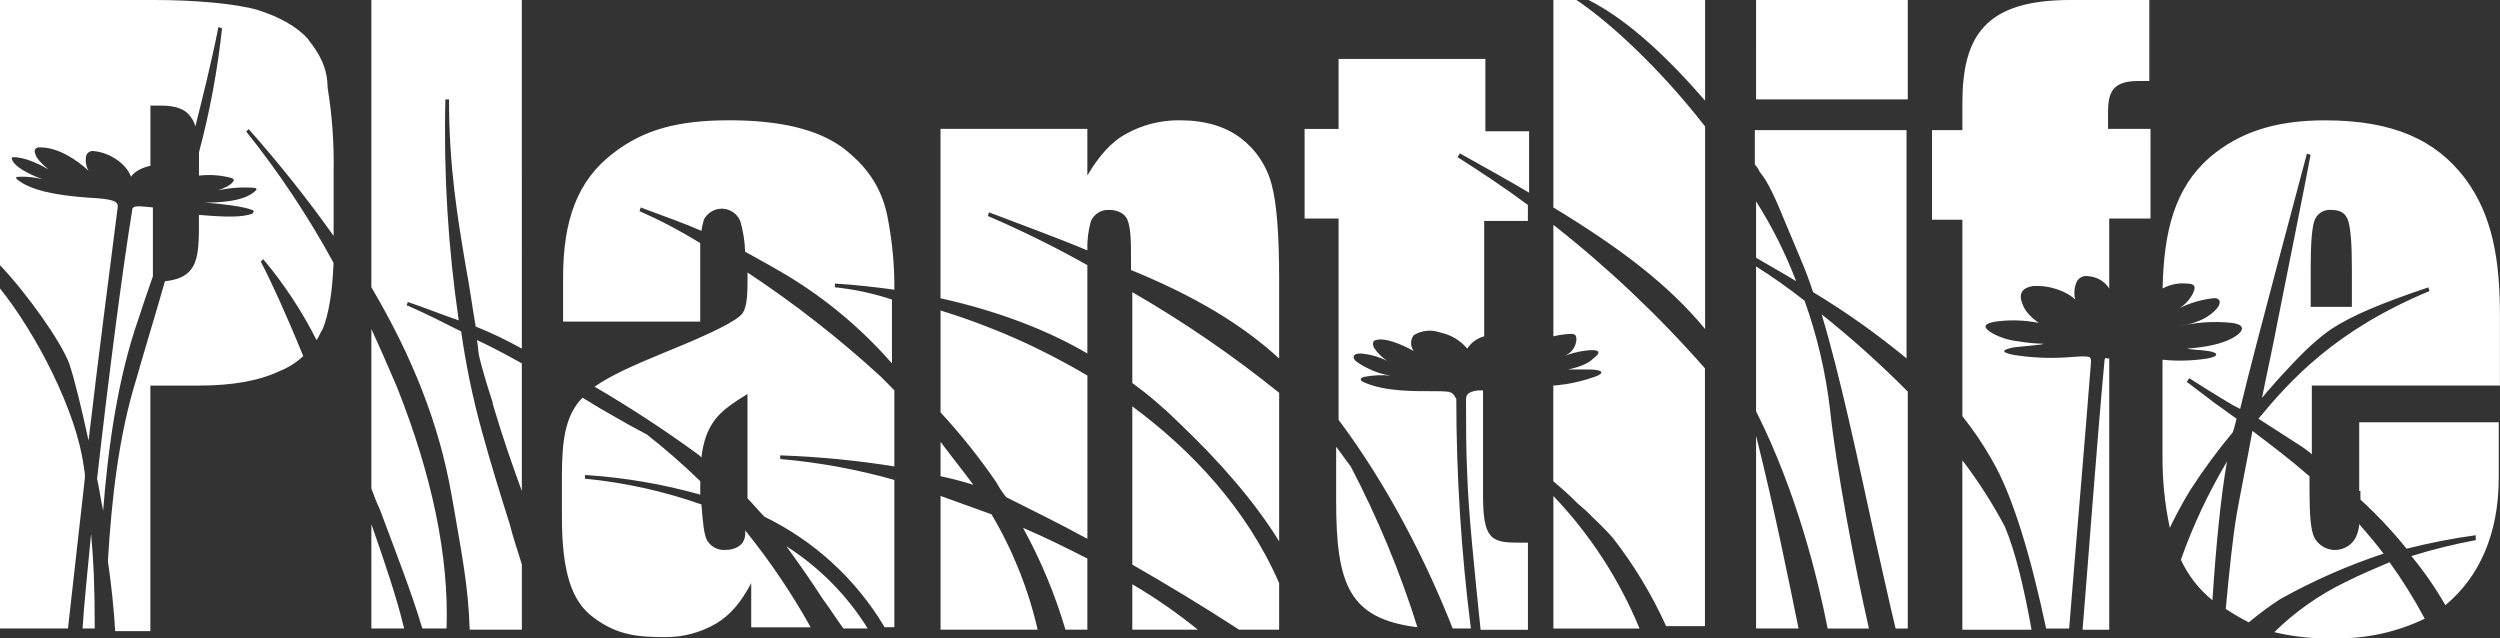 <?xml version="1.0" encoding="UTF-8"?><svg id="uuid-be52cb42-4af4-4fcf-9084-3b80c0a57f36" xmlns="http://www.w3.org/2000/svg" width="545.15" height="139.21" viewBox="0 0 545.15 139.21"><rect x="0" y="0" width="545.15" height="139.21" fill="#333333" stroke="none"/><defs><style>.uuid-6ee5d0a2-84c4-49bb-9138-d5d2318874dc{fill:#fff;}</style></defs><path id="uuid-5692bfad-4ed8-4dde-abb7-45533fcd33bf" class="uuid-6ee5d0a2-84c4-49bb-9138-d5d2318874dc" d="M232.35,137.31h4.76v-15.52c-4.23-2.14-9-4.55-14.03-6.69,3.88,7.05,6.98,14.5,9.26,22.22Zm14.56,0h14.29c-4.5-3.66-9.28-6.97-14.29-9.9v9.9Zm0-53.8c3.66,2.68,7.11,5.63,10.32,8.83,9,8.57,16.41,17.13,21.7,25.7v-32.39c-10.09-8.13-20.8-15.47-32.02-21.95v19.81Zm-41.81,24.62v29.18h21.17c-2.03-8.86-5.42-17.34-10.06-25.16l-11.12-4.01Zm41.81-19.54v34.53c7.94,4.55,15.88,9.37,23.29,14.19h8.73v-10.17c-7.15-16.33-19.05-28.91-32.02-38.54Zm-41.81,7.76v7.5c2.41,.5,4.8,1.12,7.15,1.87-2.38-3.21-4.76-6.16-7.15-9.37h0Zm14.29,12.05c5.29,2.68,11.38,5.62,17.73,9.1v-35.6c-10.07-5.99-20.82-10.75-32.02-14.19v22.22c4.42,4.78,8.49,9.88,12.17,15.26,.61,1.13,1.32,2.2,2.12,3.21h0Zm59.54-30.25v-17.4c0-9.64-.53-16.33-1.59-20.34-1-4.04-3.33-7.62-6.62-10.17-3.44-2.68-7.94-4.01-13.5-4.01-4.07-.04-8.08,.97-11.64,2.94-3.44,1.87-6.09,5.09-8.47,9.1v-10.17h-32.02v36.94c13.23,2.94,23.82,7.23,32.02,12.04v-19.27c-7.04-3.95-14.28-7.53-21.7-10.71l.26-.8c7.67,2.94,15.08,5.62,21.44,8.3-.07-2.17,.2-4.34,.79-6.42,.7-1.55,2.28-2.51,3.97-2.41,1.85,0,3.44,.8,3.97,2.14,.79,1.87,.79,5.09,.79,9.1v1.87c13.76,5.62,24.08,11.77,32.28,19.27h0ZM416.01,0h-33.08V21.68h33.08V0Zm-33.08,137.05h9.26c-2.12-10.44-5.29-26.23-9.26-42.02v42.02Zm6.35-88.6l3.7,8.83c.79,1.87,1.59,4.02,2.38,6.42,7.14,4.31,13.95,9.14,20.38,14.45V28.37h-33.08v7.5c.44,.47,.8,1.01,1.06,1.61,1.86,2.14,3.71,6.43,5.56,10.97h0Zm19.32,67.72c1.85,8.03,3.44,15.53,4.76,20.88h2.65v-51.66c-5.93-5.98-12.21-11.61-18.79-16.86,3.97,13.12,7.94,31.85,11.38,47.64h0Zm-25.67-72.27v12.31c3.18,1.87,6.09,3.48,8.73,5.09-2.32-6.08-5.25-11.91-8.73-17.4Zm10.58,21.68c-3.4-2.68-6.93-5.18-10.58-7.49v31.58c9,17.93,13.5,36.67,15.61,47.38h9c-3.18-13.92-7.14-35.07-8.47-47.65-.94-8.13-2.81-16.12-5.56-23.82h0Zm34.4,34.8v36.94h15.09c-1.59-8.83-3.44-16.86-5.82-22.48-2.68-5.07-5.78-9.91-9.26-14.46h0Zm-89.18,36.68h18.79c-4.42-10.72-10.79-20.52-18.79-28.91v28.91Zm33.08-115.1V0h-25.4c9,4.55,17.99,13.38,25.4,21.95h0ZM343.76,0h-5.03V45.24c14.55,8.83,25.14,16.86,33.08,26.5V27.57c-10.85-13.92-21.97-23.55-28.05-27.57ZM33.34,60.22v-14.99c-2.91-.27-4.5-.53-4.5,.53-2.12,12.85-5.29,37.47-7.67,58.62,.53,2.41,.79,4.55,1.32,6.96,1.06-13.65,3.18-28.91,7.68-41.75,1.06-3.21,2.12-6.42,3.18-9.37Zm-15.34,76.82h2.65v-.8c0-8.57-.26-14.19-.79-19.81-.8,8.29-1.59,16.06-1.85,20.61ZM67.22,8.56c-2.38-2.68-6.09-4.82-11.12-6.42-4.76-1.34-13.49-2.14-22.49-2.14H0V57.82c6.09,6.42,13.23,16.6,15.08,21.41,1.32,4.01,2.65,9.64,4.23,16.86,2.12-18.2,4.76-38.28,6.35-50.86,.26-1.61-1.85-1.87-6.62-2.14-7.14-.54-12.44-1.61-15.35-4.01-.27-.27-.27-.53,.27-.53,1.78-.09,3.57,.09,5.29,.53h0c-2.91-1.07-6.08-2.68-6.61-4.28-.26-.27,0-.53,.26-.53,2.65,0,5.82,1.61,7.67,2.68h0c-1.58-1.34-2.65-2.41-2.91-3.48-.26-.8,0-1.34,1.06-1.34,3.97,0,7.94,2.68,10.59,5.09h0c-.56-.97-.75-2.11-.53-3.21,.19-.71,.86-1.16,1.59-1.07,3.44,.27,7.15,2.68,8.2,5.62,.26-.53,1.59-1.87,4.23-2.41v-13.12h2.39c3.18,0,5.29,.8,6.35,2.41,.51,.63,.87,1.36,1.06,2.14,1.59-6.42,3.44-13.65,5.03-21.68l.79,.27c-.98,9.13-2.66,18.17-5.03,27.04v5.09c2.39-.29,4.82-.11,7.15,.53,.53,.27,.53,.53,.26,.8-.53,.8-1.85,1.34-3.18,1.87h0c2.61-.57,5.28-.75,7.94-.53,.26,0,.53,.27,.26,.53-1.06,1.07-3.44,2.68-11.12,2.68h0c3.7,.27,8.2,.8,10.32,1.61,.53,.27,.26,.53,0,.8-2.12,.8-5.56,.8-11.64,.27v2.41c0,4.82-.26,7.76-1.85,9.64-1.06,1.34-2.91,2.15-5.56,2.42-2.38,8.3-4.76,16.06-6.35,21.68-3.7,12.04-5.29,25.7-6.09,39.35,.79,5.35,1.32,10.71,1.59,15.26h7.67v-53.54h10.58c7.41,0,13.23-1.07,17.73-3.21,1.86-.75,3.56-1.84,5.03-3.21-3.7-9.1-7.15-16.6-9.26-20.61l.53-.53c4.55,5.42,8.46,11.35,11.64,17.66,.53-.8,.79-1.61,1.32-2.41,1.32-3.21,2.12-8.03,2.38-14.45-5.5-10.09-11.87-19.67-19.05-28.64l.53-.53c6.59,7.42,12.78,15.2,18.53,23.29v-13.92c.12-6.19-.32-12.37-1.32-18.47,0-4.28-1.85-7.49-4.23-10.44ZM18.26,101.71c-1.59-12.04-10.32-28.91-18.26-38.81v74.14H14.82l3.7-32.92c0-.81-.09-1.62-.26-2.41Zm62.72-29.98v34.8c.53,1.34,1.06,2.94,1.85,4.55,3.18,8.57,6.88,17.93,9.26,25.96h5.29c.53-15.79-3.18-33.46-10.85-52.73-1.85-4.29-3.7-8.57-5.56-12.58Zm26.46,16.07v.27c2.38,8.03,4.5,13.92,6.35,19v-27.84c-2.91-1.61-6.35-3.48-9.79-5.09,.26,1.34,.26,2.68,.53,3.75s1.06,4.28,2.91,9.91Zm-26.46-25.17c9,15.26,14.82,29.98,17.47,45.24l.53,2.94c1.59,9.37,3.18,17.13,3.44,26.5h11.38v-14.19c-.79-2.68-1.85-5.62-2.65-8.83-1.85-5.89-3.97-12.58-6.09-20.34-1.96-7.12-3.47-14.37-4.5-21.68-3.7-1.87-7.41-3.75-11.64-5.62h-.26l.26-.8c3.97,1.34,7.94,2.94,11.11,4.01-2.33-15.95-3.31-32.07-2.91-48.18h.79c0,14.72,1.85,25.7,3.7,36.67,.79,4.01,1.32,8.3,2.12,12.85,3.45,1.39,6.81,3,10.06,4.82V0h-32.81V62.63Zm0,74.41h7.14c-1.59-6.69-4.23-14.45-7.14-22.75v22.75Zm81.24-19.27c-.53,1.34-2.12,2.14-3.97,2.14-1.78,.17-3.47-.79-4.23-2.41-.53-1.34-.79-3.75-1.06-7.5-8.21-2.89-16.74-4.78-25.4-5.62v-.8c8.51,.53,16.94,1.97,25.14,4.28v-2.94c-3.7-3.59-7.58-6.99-11.64-10.17l-3.97-2.14-6.09-3.48-3.97-2.41-.53,.54c-3.18,3.75-3.97,8.57-3.97,16.6v8.83c0,12.04,2.12,18.47,6.88,21.95,5.29,4.01,10.06,4.28,15.61,4.28,3.9,.04,7.75-.97,11.12-2.94,3.18-1.87,5.56-4.82,7.67-8.83v9.64h12.97c-4.15-7.44-8.94-14.52-14.29-21.15,.08,.72,0,1.45-.26,2.13h0Zm9.26,1.34c2.12,2.94,4.23,5.89,6.35,9.1l1.59,2.41c1.59,2.14,2.91,4.28,4.5,6.42h5.29c-4.5-7.23-10.56-13.35-17.73-17.93h0Zm-8.47-59.69c0,4.28,0,7.23-1.06,8.83s-6.35,4.28-16.94,8.57c-7.15,2.94-11.91,5.09-15.35,7.5,7.74,4.53,15.25,9.44,22.49,14.72,0,0,.79,.54,.79,.8,.17-1.64,.52-3.26,1.06-4.82,1.59-4.01,3.7-5.89,9-9.1v22.75c1.32,1.34,2.38,2.68,3.7,4.01,10.9,5.29,20.01,13.67,26.2,24.09h2.12v-32.12c-8.13-2.3-16.46-3.83-24.88-4.55v-.8c8.33,.28,16.64,1.09,24.88,2.41v-16.6l-2.91-2.94c-9.09-8.34-18.82-15.95-29.11-22.75h0Zm19.05,3.21v-.8c4.5,.27,9,.8,12.97,1.34,.04-5.48-.5-10.95-1.59-16.33-1.32-6.16-4.5-10.71-9.79-14.72-5.56-4.01-13.76-5.89-24.61-5.89s-18.52,1.87-25.4,7.23c-7.67,5.89-10.85,14.45-10.85,27.03v9.64h29.9v-17.13c-4.25-2.62-8.67-4.95-13.23-6.96l.26-.8c5.03,1.87,9.53,3.48,13.23,5.09,.12-.81,.3-1.62,.53-2.41,1.09-2.16,3.71-3.03,5.87-1.94,.93,.47,1.66,1.25,2.07,2.21,.64,2.18,.99,4.43,1.06,6.69,2.91,1.61,5.82,3.21,9,5.09,8.63,5.19,16.39,11.69,23.02,19.27v-13.92c-4.04-1.35-8.21-2.24-12.44-2.68h0Zm109.3,34.8v11.78c0,18.47,2.91,25.7,17.73,27.57-3.8-12.1-8.67-23.83-14.55-35.07-1.06-1.34-2.12-2.95-3.18-4.29h0Zm47.37-48.44v24.35c1.21-.29,2.45-.47,3.7-.54,1.32,0,1.32,.54,1.32,1.34-.13,1.58-1.16,2.93-2.65,3.48h0c1.29-.48,2.62-.84,3.97-1.07,3.44-.54,4.5,0,2.38,1.61-1.06,1.07-2.91,1.87-5.56,2.41h4.5c3.18,0,3.7,.8,1.32,1.61-2.06,.72-4.19,1.26-6.35,1.61-.53,0-1.59,.27-2.65,.27v20.88c1.59,1.34,3.44,2.94,5.29,4.82l1.85,1.61c1.85,1.87,3.97,3.75,5.82,5.89,4.63,5.94,8.54,12.41,11.64,19.27h8.47v-56.21c-10.04-11.43-21.11-21.91-33.08-31.32h0Zm-7.93,69.33c-5.82,0-7.41-1.07-7.41-10.44v-22.75h-1.06c-2.65,.27-2.65,1.34-2.65,2.14,0,5.09,0,10.97,.27,16.33,.27,8.3,1.59,20.88,2.91,33.73h10.32v-19h-2.38Zm-15.35-32.93c-2.38-.27-8.73,.27-14.03-.8-1.46-.28-2.88-.73-4.23-1.34-.53-.27-.79-.8,.27-1.07,1.92-.37,3.88-.46,5.82-.27h0c-1.75-.25-3.45-.79-5.03-1.61-.94-.44-1.83-.97-2.65-1.61-.79-.8-.53-1.61,1.06-1.61,2.03,.16,4,.7,5.82,1.61h0c-1.17-.77-2.16-1.77-2.91-2.94-.53-1.34,.27-1.61,.53-1.61,1.85-.54,5.29,.8,8.2,2.41h0c-.8-1.02-.8-2.46,0-3.48,1.75-1.07,3.9-1.26,5.82-.54,2.28,.47,4.33,1.7,5.82,3.48,.87-1.31,2.18-2.27,3.7-2.68v-25.16h9.53v-3.48c-5.03-3.75-10.32-7.23-15.35-10.44l.53-.8c5.29,2.94,10.58,5.89,15.08,8.56v-13.39h-9.53V12.85h-32.01v15.26h-7.41v19.54h7.41v43.9c10.85,14.45,19.32,31.32,24.88,45.5h3.97c-2.11-16.6-3.17-33.32-3.18-50.05-.53-1.07-1.06-1.6-2.12-1.6Zm143.43-6.42c-1.59,16.86-3.97,49.25-4.76,58.35h5.82v-59.16h-.53c-.27-.27-.53,0-.53,.8h0Zm-30.96-56.48v5.89h-6.62v19.54h6.62v42.83c2.36,2.95,4.48,6.09,6.35,9.37,4.76,8.03,8.73,21.95,11.91,36.94h5.02c1.06-13.38,3.7-44.17,4.76-58.08,0-.54,0-.8-.27-1.07-.53-.27-1.59-.27-4.76,0-3.98,.28-7.97,.1-11.91-.54-2.65-.53-2.65-1.07,0-1.61,2.12-.27,6.35-.54,6.62-.8h0c-1.86-.05-3.72-.22-5.56-.54-2.05-.22-4.03-.85-5.82-1.87-1.32-.8-2.38-1.87,.79-2.41,3.17-.45,6.39-.36,9.53,.27h0c-1.85-1.34-3.18-2.68-3.7-4.55-.79-2.14,.53-3.21,2.38-3.48,3.97-.27,7.67,1.34,9.26,2.94h0c-.31-1.25-.22-2.56,.27-3.75,.44-1.03,1.56-1.59,2.65-1.34,1.84,.13,3.51,1.12,4.5,2.68v-15.26h9V28.1h-9.26v-3.75c0-4.55,1.32-6.69,6.62-6.69h2.38V0h-17.2c-18.53,0-23.56,7.76-23.56,22.48Zm86.8,84.58v1.87c3.62,3.31,6.98,6.89,10.06,10.71,4.97-1.26,10-2.25,15.08-2.94v1.07c-4.74,.88-9.43,2.04-14.03,3.48,2.77,3.35,5.25,6.93,7.41,10.71,7.41-6.16,11.64-15.53,11.64-27.84v-12.05h-30.43v14.99h.26Zm-3.18,19.81c-5.77,2.78-11.05,6.48-15.61,10.97,4.33,1.03,8.78,1.48,13.23,1.34,6.77,.12,13.48-1.34,19.58-4.28-2.28-4.27-4.84-8.39-7.67-12.31-3.18,1.34-6.35,2.68-9.53,4.29h0Zm25.93-88.06c-6.35-8.3-15.61-12.58-30.43-12.58-11.11,0-18.79,2.68-25.14,8.03-7.67,6.69-10.06,16.06-10.32,28.64,1.61-.89,3.46-1.26,5.29-1.07,1.59,0,2.12,.53,1.32,2.14-.67,1.31-1.67,2.42-2.91,3.21h0c2.24-1.11,4.66-1.84,7.14-2.14,1.59-.27,2.12,.8,1.06,2.14-1.85,2.14-4.23,3.21-8.47,4.01h0c3.81-.94,7.75-1.21,11.64-.8,2.38,.27,3.18,1.34,.79,2.94-2.91,1.87-7.14,2.41-10.58,2.68h0c1.32,.27,3.18,.27,4.76,.54,1.85,.27,2.65,1.07-.27,1.61-3.24,.51-6.53,.6-9.79,.27v20.61c-.06,5.4,.47,10.78,1.59,16.06,1.35-2.85,2.85-5.62,4.5-8.3,2.82-4.38,5.92-8.58,9.26-12.58,.27-.8,.53-1.87,.79-2.94-1.59-1.07-2.91-2.14-4.5-3.21l-6.35-4.82,.53-.8c2.12,1.34,5.03,3.21,8.2,5.09,.94,.59,1.91,1.13,2.91,1.61,1.85-7.76,4.76-18.74,7.94-30.78l6.62-24.89,.79,.27c-1.32,7.23-4.23,21.41-7.14,36.13-1.06,5.62-2.38,11.51-3.44,16.86,.53-.54,1.06-1.34,1.59-1.87l2.12-2.41c3.97-4.28,7.14-7.76,11.38-10.71,4.5-2.94,10.85-5.62,21.17-9.1l.27,.8c-20.64,8.56-30.43,19.54-37.31,27.84l8.73,5.62c1.03,.63,2.01,1.34,2.91,2.14v-14.99h41.02v-15.26c0-12.05-1.59-21.95-7.67-29.98h0Zm-24.34,28.1h-9.26v-8.3c0-5.62,.27-8.83,.79-10.44,.52-1.57,2.05-2.57,3.7-2.41,2.12,0,3.18,.8,3.7,2.41,.53,1.87,.79,4.82,.79,10.44v8.3h.27Zm6.62,53.8c-1.59-2.14-3.44-4.28-5.29-6.42-.07,1.02-.34,2.02-.79,2.94-1.35,2.49-4.45,3.41-6.94,2.06-.87-.47-1.59-1.19-2.06-2.06-.79-1.61-1.06-4.82-1.06-10.44v-2.94c-3.97-3.48-8.2-6.69-12.44-9.9-1.32,7.23-2.65,13.65-3.44,18.2s-1.59,12.04-2.38,20.61c1.62,1.08,3.3,2.06,5.03,2.94,2.18-1.84,4.48-3.54,6.88-5.09,7.17-4,14.7-7.32,22.5-9.9h0Zm-44.19,1.34c1.59,3.43,3.95,6.45,6.88,8.83,.79-12.04,1.85-22.75,3.18-30.25-4.05,6.79-7.42,13.96-10.06,21.42h0Z"/></svg>